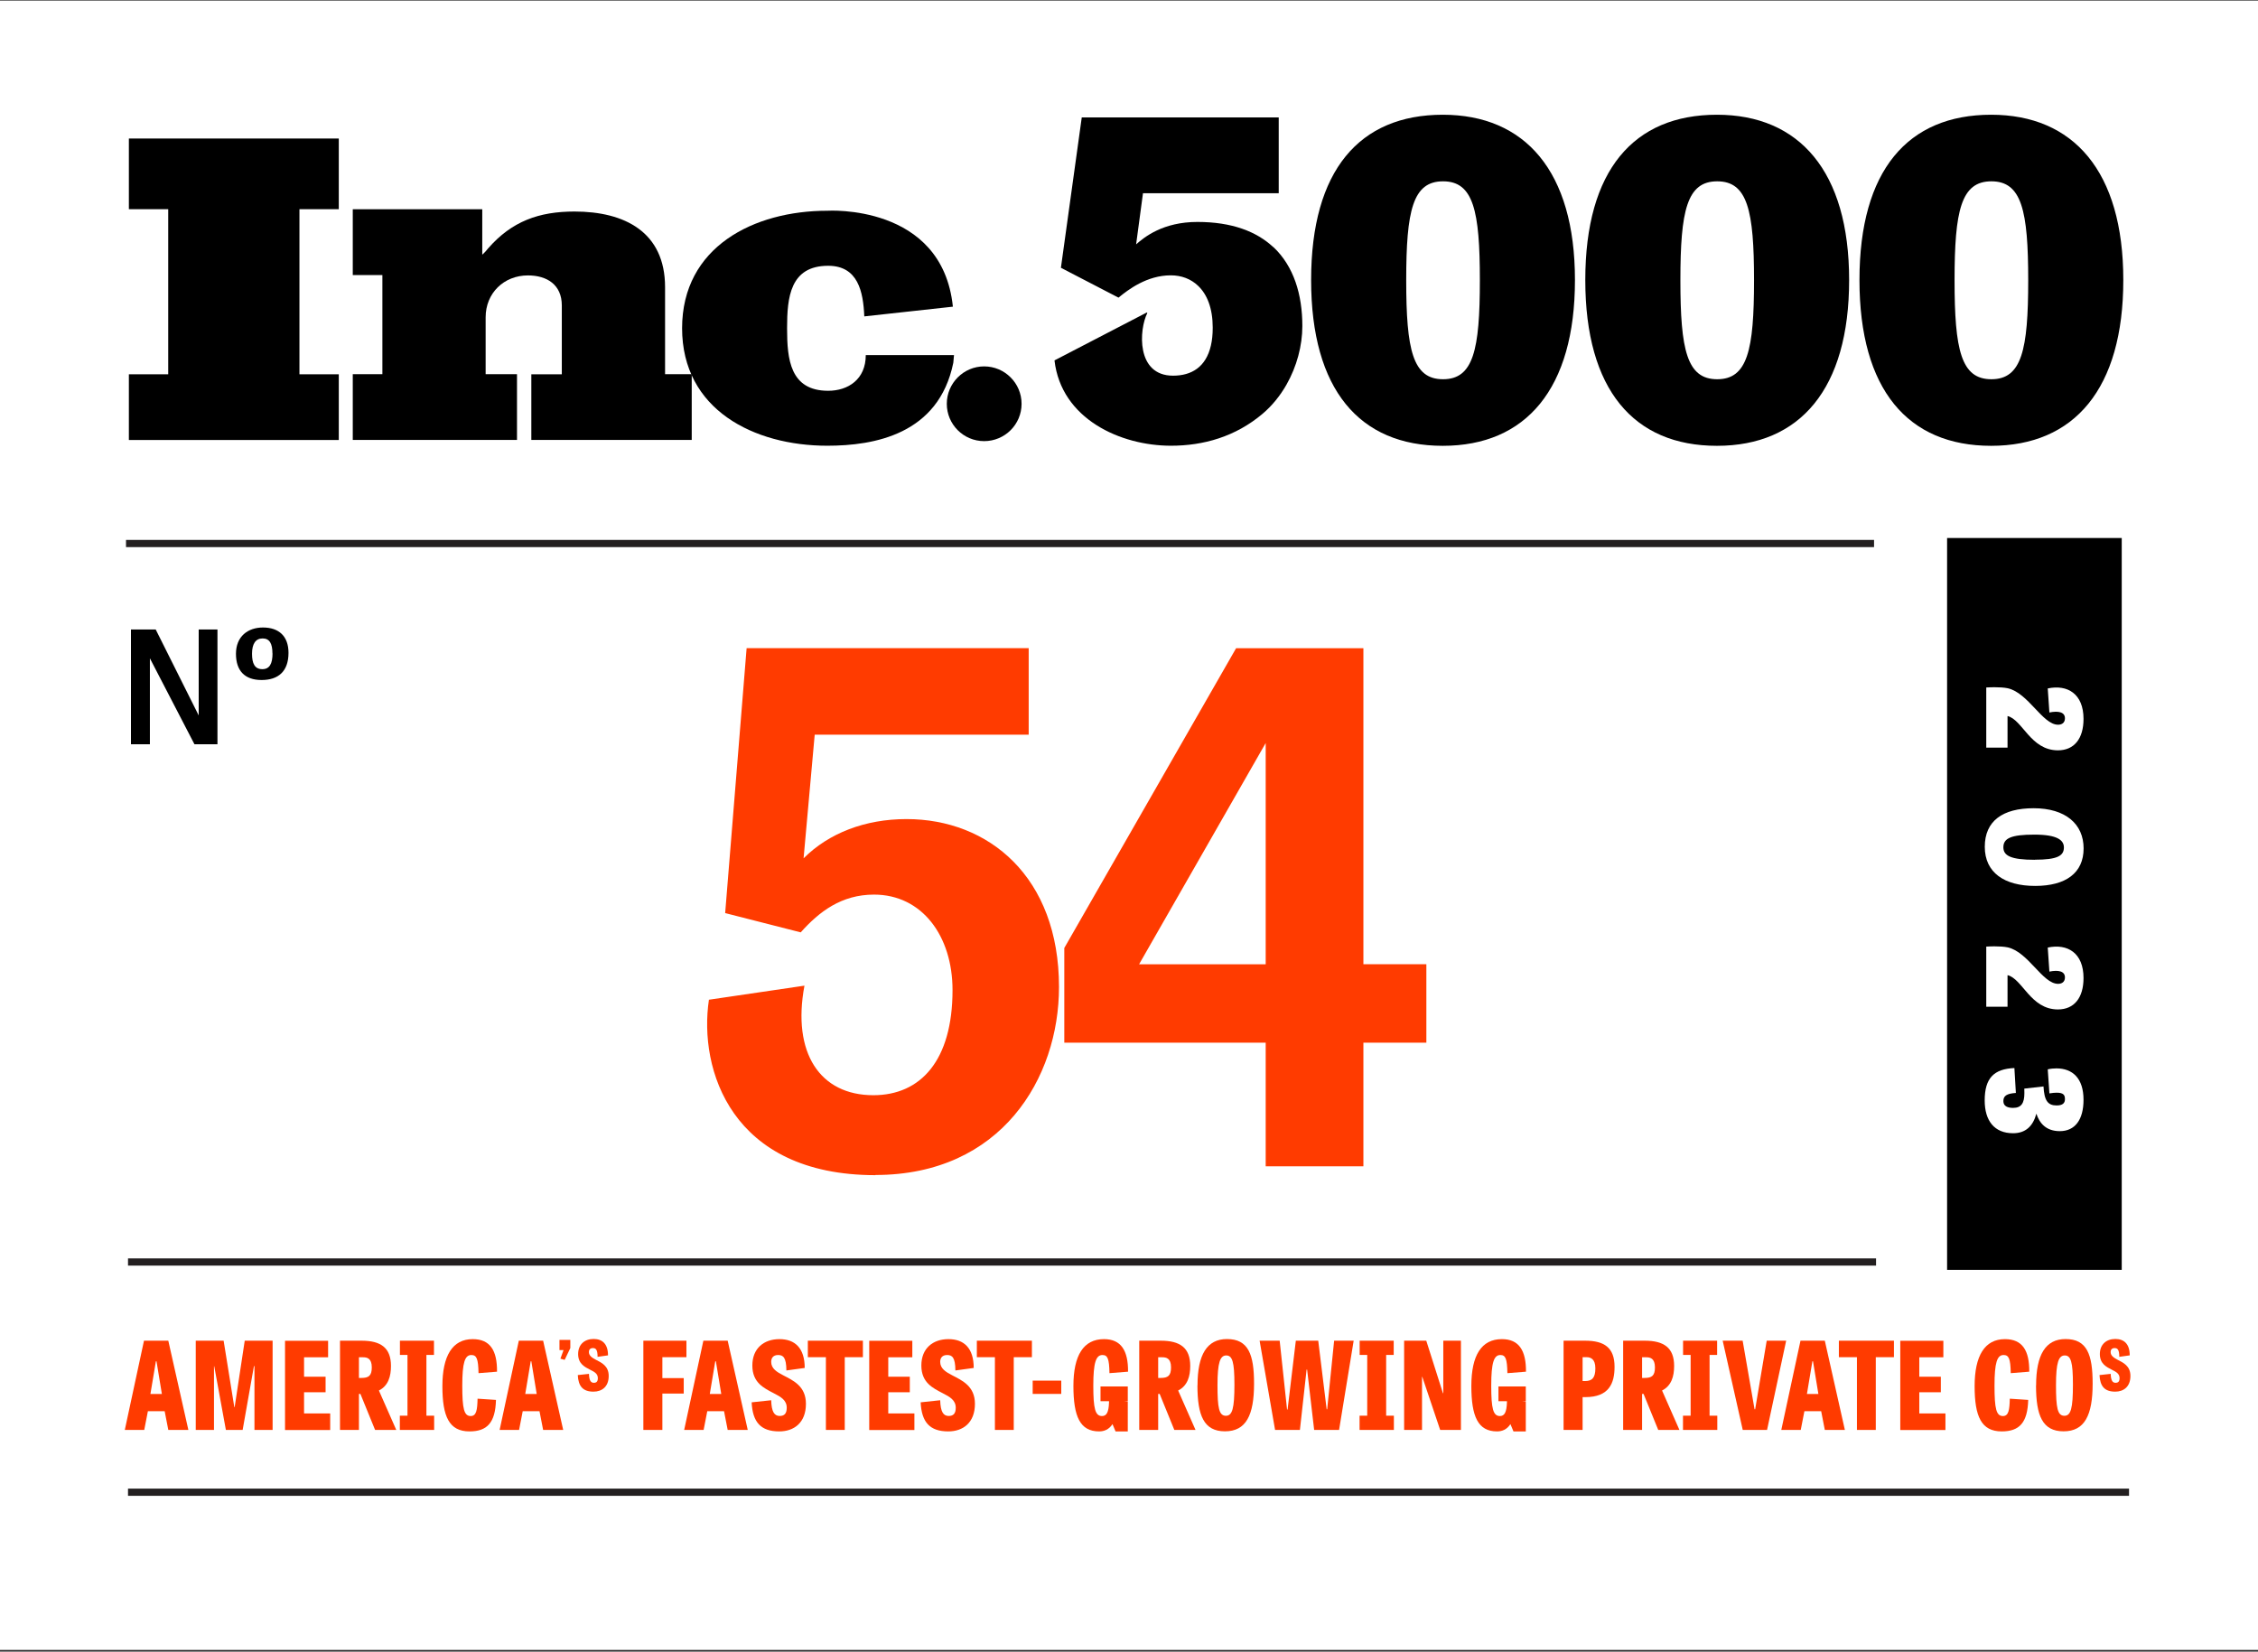 <svg width="957" height="700" viewBox="0 0 957 700" fill="none" xmlns="http://www.w3.org/2000/svg">
<rect x="0" y="0" width="957" height="700" fill="#333333" stroke="none"/>
<g clip-path="url(#clip0_519_3459)">
<path d="M957 0.25H0V699.25H957V0.25Z" fill="white"/>
<path d="M54.623 186.478V158.628H71.297V88.655H54.623V58.708H143.587V88.655H126.913V158.628H143.587V186.478H54.623Z" fill="black"/>
<path d="M225.19 186.478V158.628H238.11V129.454C238.11 120.661 231.816 116.725 223.755 116.725C213.522 116.725 205.829 124.267 205.829 134.458V158.591H219.117V186.441H149.514V158.591H162.065V116.578H149.514V88.691H204.394V107.932C205.277 107.197 206.198 106.13 206.897 105.247C216.945 93.768 228.429 89.648 243.484 89.648C264.648 89.648 281.874 98.257 281.874 121.728V158.591H293.174V186.441H225.19V186.478Z" fill="black"/>
<path d="M403.891 129.969L366.31 134.09C365.869 123.678 363.697 112.642 350.998 112.642C334.84 112.642 333.588 126.107 333.588 138.983V139.277C333.588 152.19 334.84 165.618 350.998 165.618C359.464 165.618 366.936 160.762 366.936 150.498H368.151H404.333L404.038 153.735C397.855 184.16 370.396 188.906 350.63 188.906C319.601 188.906 289.088 173.675 289.088 139.056V139.167C289.088 104.548 319.601 89.317 350.63 89.317C350.63 89.317 399.29 86.153 403.854 129.933L403.891 129.969Z" fill="black"/>
<path d="M432.97 171.137C432.97 179.892 425.866 186.956 417.106 186.956C408.345 186.956 401.278 179.856 401.278 171.137C401.278 162.417 408.382 155.28 417.106 155.28C425.829 155.28 432.97 162.381 432.97 171.137Z" fill="black"/>
<path d="M611.487 48.628C576.188 48.628 555.687 72.173 555.687 118.675C555.687 165.177 576.225 188.943 611.487 188.943C646.749 188.943 667.508 164.772 667.508 118.675C667.508 72.578 646.344 48.628 611.487 48.628ZM611.597 160.725C598.752 160.725 595.991 148.327 595.991 118.785C595.991 89.243 598.752 76.846 611.597 76.846C624.443 76.846 627.204 89.243 627.204 118.785C627.204 148.327 624.443 160.725 611.597 160.725Z" fill="black"/>
<path d="M727.689 48.628C692.391 48.628 671.889 72.173 671.889 118.675C671.889 165.177 692.427 188.943 727.689 188.943C762.951 188.943 783.71 164.772 783.71 118.675C783.71 72.578 762.546 48.628 727.689 48.628ZM727.8 160.725C714.954 160.725 712.193 148.327 712.193 118.785C712.193 89.243 714.954 76.846 727.8 76.846C740.645 76.846 743.406 89.243 743.406 118.785C743.406 148.327 740.645 160.725 727.8 160.725Z" fill="black"/>
<path d="M843.89 48.628C808.592 48.628 788.09 72.173 788.09 118.675C788.09 165.177 808.629 188.943 843.89 188.943C879.152 188.943 899.912 164.772 899.912 118.675C899.912 72.578 878.747 48.628 843.89 48.628ZM844.001 160.725C831.155 160.725 828.394 148.327 828.394 118.785C828.394 89.243 831.155 76.846 844.001 76.846C856.847 76.846 859.607 89.243 859.607 118.785C859.607 148.327 856.847 160.725 844.001 160.725Z" fill="black"/>
<path d="M539.602 104.695C532.535 98.11 522.118 94.063 507.505 94.063C492.893 94.063 485.053 100.464 481.519 103.555L484.427 81.886H541.957V49.769H458.478L449.644 113.488L474.047 126.144C478.243 122.685 486.157 116.689 496.205 116.689C500.659 116.689 504.708 118.16 507.837 121.177C511.591 124.782 513.984 130.595 513.984 138.873C513.984 141.742 513.726 144.244 513.211 146.451C511.113 155.575 505.002 159.217 497.162 159.217C481.409 159.217 482.734 139.608 486.267 132.655L486.047 132.435L446.92 152.742C449.791 177.612 474.931 188.906 496.279 188.906C510.045 188.906 523.627 185.08 535.111 175.368C539.197 171.91 542.583 167.679 545.233 163.043C549.613 155.354 551.969 146.488 551.969 138.174C551.969 124.893 548.362 112.826 539.639 104.658L539.602 104.695Z" fill="black"/>
<path d="M82.412 315.425L63.53 279.003V315.425H55.506V266.789H65.996L84.216 303.211V266.789H92.166V315.425H82.412Z" fill="black"/>
<path d="M100.007 277.091C100.007 269.733 105.049 265.943 111.454 265.943C118.227 265.943 122.275 269.659 122.275 276.686C122.275 284.448 118.043 288.201 110.865 288.201C103.688 288.201 100.007 284.228 100.007 277.091ZM115.466 276.943C115.466 272.823 114.288 270.579 111.307 270.579C108.325 270.579 106.816 272.897 106.816 277.054C106.816 281.211 107.957 283.602 111.196 283.602C114.251 283.602 115.503 281.285 115.503 276.907L115.466 276.943Z" fill="black"/>
<path d="M902.341 630.896H54.255V633.949H902.341V630.896Z" fill="#231F20"/>
<path d="M71.333 568.205L79.836 606.025H71.333L69.787 598.078H62.683L61.138 606.025H52.893L61.027 568.205H71.333ZM66.327 576.924H66.07L63.751 590.794H68.609L66.327 576.924Z" fill="#FF3B00"/>
<path d="M95.737 606.025L90.805 579.058H90.695V606.025H82.965V568.205H94.78L99.308 596.349H99.455L103.724 568.205H115.54V606.025H107.847V578.984H107.626L102.841 606.025H95.737Z" fill="#FF3B00"/>
<path d="M137.992 590.058H128.864V599.035H139.943V606.062H120.803V568.242H139.059V575.232H128.864V583.473H137.992V590.058Z" fill="#FF3B00"/>
<path d="M152.162 606.025H144.102V568.205H153.267C161.364 568.205 165.708 571.185 165.708 578.911C165.708 583.326 164.567 587.299 160.591 589.322L167.953 606.025H158.972L152.751 590.757H152.126V606.025H152.162ZM153.193 583.988C156.248 583.988 157.573 583.068 157.573 579.499C157.573 575.637 155.512 575.232 153.892 575.232H152.126V583.988H153.156H153.193Z" fill="#FF3B00"/>
<path d="M180.763 599.991H184.002V606.025H169.463V599.991H172.702V574.239H169.5V568.205H183.928V574.239H180.726V599.991H180.763Z" fill="#FF3B00"/>
<path d="M202.368 592.781L210.208 593.296C209.951 602.934 206.491 606.65 198.982 606.65C190.332 606.65 187.498 600.322 187.498 587.483C187.498 574.643 191.731 567.543 200.344 567.543C207.779 567.543 210.724 572.399 210.65 581.339L202.81 581.964C202.7 575.821 202 574.275 199.755 574.275C197.031 574.275 195.927 577.476 195.927 587.262C195.927 597.048 196.663 600.138 199.497 600.138C201.927 600.138 202.295 597.526 202.405 592.781H202.368Z" fill="#FF3B00"/>
<path d="M230.196 568.205L238.698 606.025H230.196L228.65 598.078H221.546L220 606.025H211.755L219.889 568.205H230.196ZM225.19 576.924H224.932L222.613 590.794H227.472L225.19 576.924Z" fill="#FF3B00"/>
<path d="M237.115 567.875H241.716V571.333L239.324 576.336L237.52 575.821L238.845 572.179H237.115V567.838V567.875Z" fill="#FF3B00"/>
<path d="M253.274 575.085C253.274 571.921 252.464 571.333 251.286 571.333C250.035 571.333 249.593 572.142 249.593 572.988C249.593 574.57 250.918 575.416 252.501 576.262C254.93 577.513 257.985 578.874 257.985 583.142C257.985 587.741 255.078 589.801 251.544 589.801C247.09 589.801 245.103 587.557 244.882 582.774L249.63 582.259C249.704 585.129 250.44 586.048 251.691 586.048C252.795 586.048 253.384 585.497 253.384 584.062C253.384 582.222 251.949 581.413 250.219 580.567C247.863 579.353 245.029 578.028 245.029 573.871C245.029 569.714 247.863 567.47 251.581 567.47C255.298 567.47 257.691 569.604 257.691 574.423L253.237 575.048L253.274 575.085Z" fill="#FF3B00"/>
<path d="M289.786 590.61H280.732V606.025H272.671V568.205H290.928V575.195H280.732V584.061H289.786V590.61Z" fill="#FF3B00"/>
<path d="M308.411 568.205L316.914 606.025H308.411L306.865 598.078H299.762L298.216 606.025H289.971L298.105 568.205H308.411ZM303.406 576.924H303.148L300.829 590.794H305.688L303.406 576.924Z" fill="#FF3B00"/>
<path d="M333.293 580.824C333.257 575.269 331.895 574.275 329.797 574.275C327.588 574.275 326.852 575.673 326.852 577.182C326.852 579.978 329.171 581.449 331.968 582.884C336.201 585.092 341.575 587.483 341.575 594.951C341.575 603.045 336.459 606.65 330.275 606.65C322.435 606.65 318.975 602.75 318.57 594.326L326.852 593.443C326.999 598.483 328.251 600.102 330.459 600.102C332.41 600.102 333.441 599.108 333.441 596.607C333.441 593.406 330.901 591.971 327.919 590.463C323.797 588.292 318.865 586.048 318.865 578.727C318.865 571.406 323.797 567.543 330.349 567.543C336.901 567.543 341.06 571.296 341.06 579.757L333.257 580.824H333.293Z" fill="#FF3B00"/>
<path d="M350.078 575.195H342.385V568.205H365.721V575.195H358.028V606.025H350.041V575.195H350.078Z" fill="#FF3B00"/>
<path d="M385.597 590.058H376.469V599.035H387.548V606.062H368.408V568.242H386.665V575.232H376.469V583.473H385.597V590.058Z" fill="#FF3B00"/>
<path d="M404.921 580.824C404.885 575.269 403.523 574.275 401.425 574.275C399.216 574.275 398.48 575.673 398.48 577.182C398.48 579.978 400.799 581.449 403.596 582.884C407.829 585.092 413.203 587.483 413.203 594.951C413.203 603.045 408.087 606.65 401.903 606.65C394.063 606.65 390.603 602.75 390.198 594.326L398.48 593.443C398.627 598.483 399.879 600.102 402.087 600.102C404.038 600.102 405.069 599.108 405.069 596.607C405.069 593.406 402.529 591.971 399.547 590.463C395.425 588.292 390.493 586.048 390.493 578.727C390.493 571.406 395.425 567.543 401.977 567.543C408.528 567.543 412.688 571.296 412.688 579.757L404.885 580.824H404.921Z" fill="#FF3B00"/>
<path d="M421.705 575.195H414.013V568.205H437.349V575.195H429.656V606.025H421.669V575.195H421.705Z" fill="#FF3B00"/>
<path d="M437.68 590.758V585.129H449.789V590.758H437.68Z" fill="#FF3B00"/>
<path d="M466.391 587.593H477.985V593.884H476.476L477.985 594.031V606.65H472.795L471.507 603.56C469.998 605.878 467.936 606.65 465.838 606.65C457.741 606.65 454.943 600.322 454.943 587.372C454.943 574.423 459.213 567.543 467.9 567.543C475.151 567.543 478.169 572.399 478.095 581.339L470.219 581.964C470.108 575.821 469.446 574.275 467.237 574.275C464.513 574.275 463.372 577.476 463.372 587.262C463.372 597.048 464.182 600.138 467.053 600.138C469.004 600.138 469.887 598.556 470.035 594.326V593.847H466.427V587.556L466.391 587.593Z" fill="#FF3B00"/>
<path d="M490.904 606.025H482.843V568.205H492.008C500.106 568.205 504.449 571.185 504.449 578.911C504.449 583.326 503.308 587.299 499.333 589.322L506.694 606.025H497.713L491.493 590.757H490.867V606.025H490.904ZM491.934 583.988C494.989 583.988 496.314 583.068 496.314 579.499C496.314 575.637 494.253 575.232 492.634 575.232H490.867V583.988H491.897H491.934Z" fill="#FF3B00"/>
<path d="M507.541 587.152C507.541 574.203 511.516 567.507 520.018 567.507C529.11 567.507 531.502 574.055 531.502 586.417C531.502 599.808 528.116 606.614 519.172 606.614C510.228 606.614 507.504 599.955 507.504 587.152H507.541ZM523.184 586.821C523.184 577.182 522.301 574.46 519.724 574.46C517.147 574.46 516.006 577.366 516.006 587.042C516.006 596.718 516.632 600.029 519.577 600.029C522.301 600.029 523.184 596.902 523.184 586.821Z" fill="#FF3B00"/>
<path d="M556.974 606.025L553.992 580.456H553.771L550.937 606.025H540.41L533.858 568.205H542.361L545.49 597.379H545.71L549.207 568.205H558.704L562.274 597.269H562.495L565.439 568.205H573.721L567.537 606.025H556.974Z" fill="#FF3B00"/>
<path d="M587.525 599.991H590.764V606.025H576.225V599.991H579.464V574.239H576.261V568.205H590.69V574.239H587.488V599.991H587.525Z" fill="#FF3B00"/>
<path d="M610.382 606.025L602.799 583.509H602.689V606.025H595.106V568.205H604.492L611.559 590.463H611.707V568.205H619.179V606.025H610.345H610.382Z" fill="#FF3B00"/>
<path d="M635.08 587.593H646.674V593.884H645.165L646.674 594.031V606.65H641.447L640.159 603.56C638.65 605.878 636.589 606.65 634.491 606.65C626.393 606.65 623.596 600.322 623.596 587.372C623.596 574.423 627.865 567.543 636.552 567.543C643.803 567.543 646.821 572.399 646.748 581.339L638.871 581.964C638.761 575.821 638.098 574.275 635.889 574.275C633.166 574.275 632.025 577.476 632.025 587.262C632.025 597.048 632.834 600.138 635.705 600.138C637.656 600.138 638.54 598.556 638.687 594.326V593.847H635.08V587.556V587.593Z" fill="#FF3B00"/>
<path d="M670.746 606.025H662.686V568.205H671.814C679.948 568.205 684.292 571.148 684.292 579.279C684.292 586.232 681.973 592.118 671.924 592.118H670.746V606.025ZM671.777 585.312C674.832 585.312 676.157 583.877 676.157 579.904C676.157 575.931 674.133 575.195 672.44 575.195H670.746V585.312H671.777Z" fill="#FF3B00"/>
<path d="M695.996 606.025H687.936V568.205H697.101C705.198 568.205 709.542 571.185 709.542 578.911C709.542 583.326 708.401 587.299 704.425 589.322L711.787 606.025H702.806L696.585 590.757H695.96V606.025H695.996ZM697.027 583.988C700.082 583.988 701.407 583.068 701.407 579.499C701.407 575.637 699.346 575.232 697.726 575.232H695.96V583.988H696.99H697.027Z" fill="#FF3B00"/>
<path d="M724.596 599.991H727.835V606.025H713.296V599.991H716.535V574.239H713.333V568.205H727.761V574.239H724.559V599.991H724.596Z" fill="#FF3B00"/>
<path d="M757.024 568.205L748.926 606.025H738.62L730.117 568.205H738.583L743.626 597.269H743.883L748.779 568.205H757.024Z" fill="#FF3B00"/>
<path d="M773.404 568.205L781.906 606.025H773.404L771.858 598.078H764.754L763.208 606.025H754.963L763.097 568.205H773.404ZM768.398 576.924H768.14L765.821 590.794H770.68L768.398 576.924Z" fill="#FF3B00"/>
<path d="M787.059 575.195H779.366V568.205H802.702V575.195H795.009V606.025H787.022V575.195H787.059Z" fill="#FF3B00"/>
<path d="M822.578 590.058H813.45V599.035H824.529V606.062H805.389V568.242H823.645V575.232H813.45V583.473H822.578V590.058Z" fill="#FF3B00"/>
<path d="M851.767 592.781L859.607 593.296C859.349 602.934 855.889 606.65 848.381 606.65C839.731 606.65 836.896 600.322 836.896 587.483C836.896 574.643 841.129 567.543 849.742 567.543C857.178 567.543 860.122 572.399 860.049 581.339L852.208 581.964C852.098 575.821 851.399 574.275 849.153 574.275C846.43 574.275 845.325 577.476 845.325 587.262C845.325 597.048 846.062 600.138 848.896 600.138C851.325 600.138 851.693 597.526 851.804 592.781H851.767Z" fill="#FF3B00"/>
<path d="M862.957 587.152C862.957 574.203 866.932 567.507 875.435 567.507C884.526 567.507 886.919 574.055 886.919 586.417C886.919 599.808 883.532 606.614 874.588 606.614C865.644 606.614 862.92 599.955 862.92 587.152H862.957ZM878.563 586.821C878.563 577.182 877.68 574.46 875.103 574.46C872.527 574.46 871.386 577.366 871.386 587.042C871.386 596.718 872.011 600.029 874.956 600.029C877.68 600.029 878.563 596.902 878.563 586.821Z" fill="#FF3B00"/>
<path d="M898.218 575.085C898.218 571.921 897.409 571.333 896.231 571.333C894.979 571.333 894.538 572.142 894.538 572.988C894.538 574.57 895.863 575.416 897.445 576.262C899.875 577.513 902.93 578.874 902.93 583.142C902.93 587.741 900.022 589.801 896.488 589.801C892.035 589.801 890.047 587.557 889.826 582.774L894.574 582.259C894.648 585.129 895.384 586.048 896.636 586.048C897.74 586.048 898.329 585.497 898.329 584.062C898.329 582.222 896.893 581.413 895.163 580.567C892.808 579.353 889.973 578.028 889.973 573.871C889.973 569.714 892.808 567.47 896.525 567.47C900.243 567.47 902.635 569.604 902.635 574.423L898.182 575.048L898.218 575.085Z" fill="#FF3B00"/>
<path d="M899.249 228.014H825.229V538.186H899.249V228.014Z" fill="black"/>
<path d="M794.273 228.823H53.408V231.877H794.273V228.823Z" fill="#231F20"/>
<path d="M795.12 533.329H54.255V536.383H795.12V533.329Z" fill="#231F20"/>
<path d="M371.058 498.048C309.884 498.048 296.044 453.202 300.461 423.697L340.95 417.737C335.613 446.285 347.538 464.165 370.138 464.165C390.235 464.165 403.707 449.412 403.707 419.613C403.707 396.73 390.824 379.145 370.433 379.145C356.63 379.145 347.207 386.355 339.367 395.148L307.344 386.981L316.436 274.699H435.987V311.378H345.293L340.582 363.767C351.256 353.098 366.642 347.138 384.199 347.138C419.019 347.138 448.833 371.603 448.833 418.325C448.833 456.917 424.356 497.975 371.022 497.975L371.058 498.048Z" fill="#FF3B00"/>
<path d="M523.884 274.736H577.844V408.65H604.529V441.908H577.844V494.296H536.435V441.908H451.078V401.77L523.884 274.736ZM536.435 408.687V314.91L482.77 408.687H536.435Z" fill="#FF3B00"/>
<path d="M850.846 316.86H841.828V291.365C842.822 291.328 843.963 291.255 845.214 291.255C847.239 291.255 849.41 291.365 850.956 291.696C859.68 293.683 865.679 307.148 872.268 307.148C873.814 307.148 875.176 306.375 875.176 304.426C875.176 301.777 872.415 301.188 868.587 301.961L867.888 291.77C876.28 290.004 883.053 294.051 883.053 304.683C883.053 312.997 879.151 318.001 872.194 318.001C860.6 318.001 857.177 304.977 850.846 303.469V316.86Z" fill="white"/>
<path d="M861.889 342.539C875.398 342.539 883.09 349.198 883.09 359.573C883.09 369.947 875.582 375.466 862.552 375.466C849.522 375.466 841.203 369.837 841.203 358.874C841.203 347.91 848.822 342.539 861.889 342.539ZM862.441 364.355C871.974 364.355 874.735 362.7 874.735 359.168C874.735 356.151 872.085 353.723 862.22 353.723C852.356 353.723 849.08 355.268 849.08 359.094C849.08 362.626 852.172 364.392 862.441 364.392V364.355Z" fill="white"/>
<path d="M850.846 426.677H841.828V401.182C842.822 401.145 843.963 401.071 845.214 401.071C847.239 401.071 849.41 401.182 850.956 401.513C859.68 403.499 865.679 416.964 872.268 416.964C873.814 416.964 875.176 416.192 875.176 414.242C875.176 411.593 872.415 411.004 868.587 411.777L867.888 401.586C876.28 399.82 883.053 403.867 883.053 414.499C883.053 422.814 879.151 427.817 872.194 427.817C860.6 427.817 857.177 414.794 850.846 413.285V426.677Z" fill="white"/>
<path d="M866.085 460.413C866.416 466.373 867.852 468.507 871.643 468.507C874.256 468.507 875.176 467.477 875.176 465.858C875.176 464.239 874.735 463.099 871.643 463.099C870.833 463.099 869.802 463.209 868.588 463.393L867.888 453.202C869.14 452.908 870.428 452.798 871.569 452.798C878.342 452.798 883.053 456.918 883.053 466.115C883.053 474.503 879.483 479.396 873.005 479.396C867.115 479.396 864.392 475.975 863.067 472.002C861.631 477.299 858.502 480.279 853.202 480.279C845.252 480.279 841.166 474.982 841.166 466.373C841.166 456.844 845.141 453.018 853.754 452.65L854.38 463.209C850.515 463.466 849.08 464.423 849.08 466.667C849.08 468.911 851.03 469.537 853.202 469.537C856.699 469.537 857.987 467.513 857.987 463.283C857.987 462.657 857.987 462.068 857.95 461.369L866.085 460.45V460.413Z" fill="white"/>
</g>
<defs>
<clipPath id="clip0_519_3459">
<rect width="957" height="699" fill="white" transform="translate(0 0.25)"/>
</clipPath>
</defs>
</svg>
